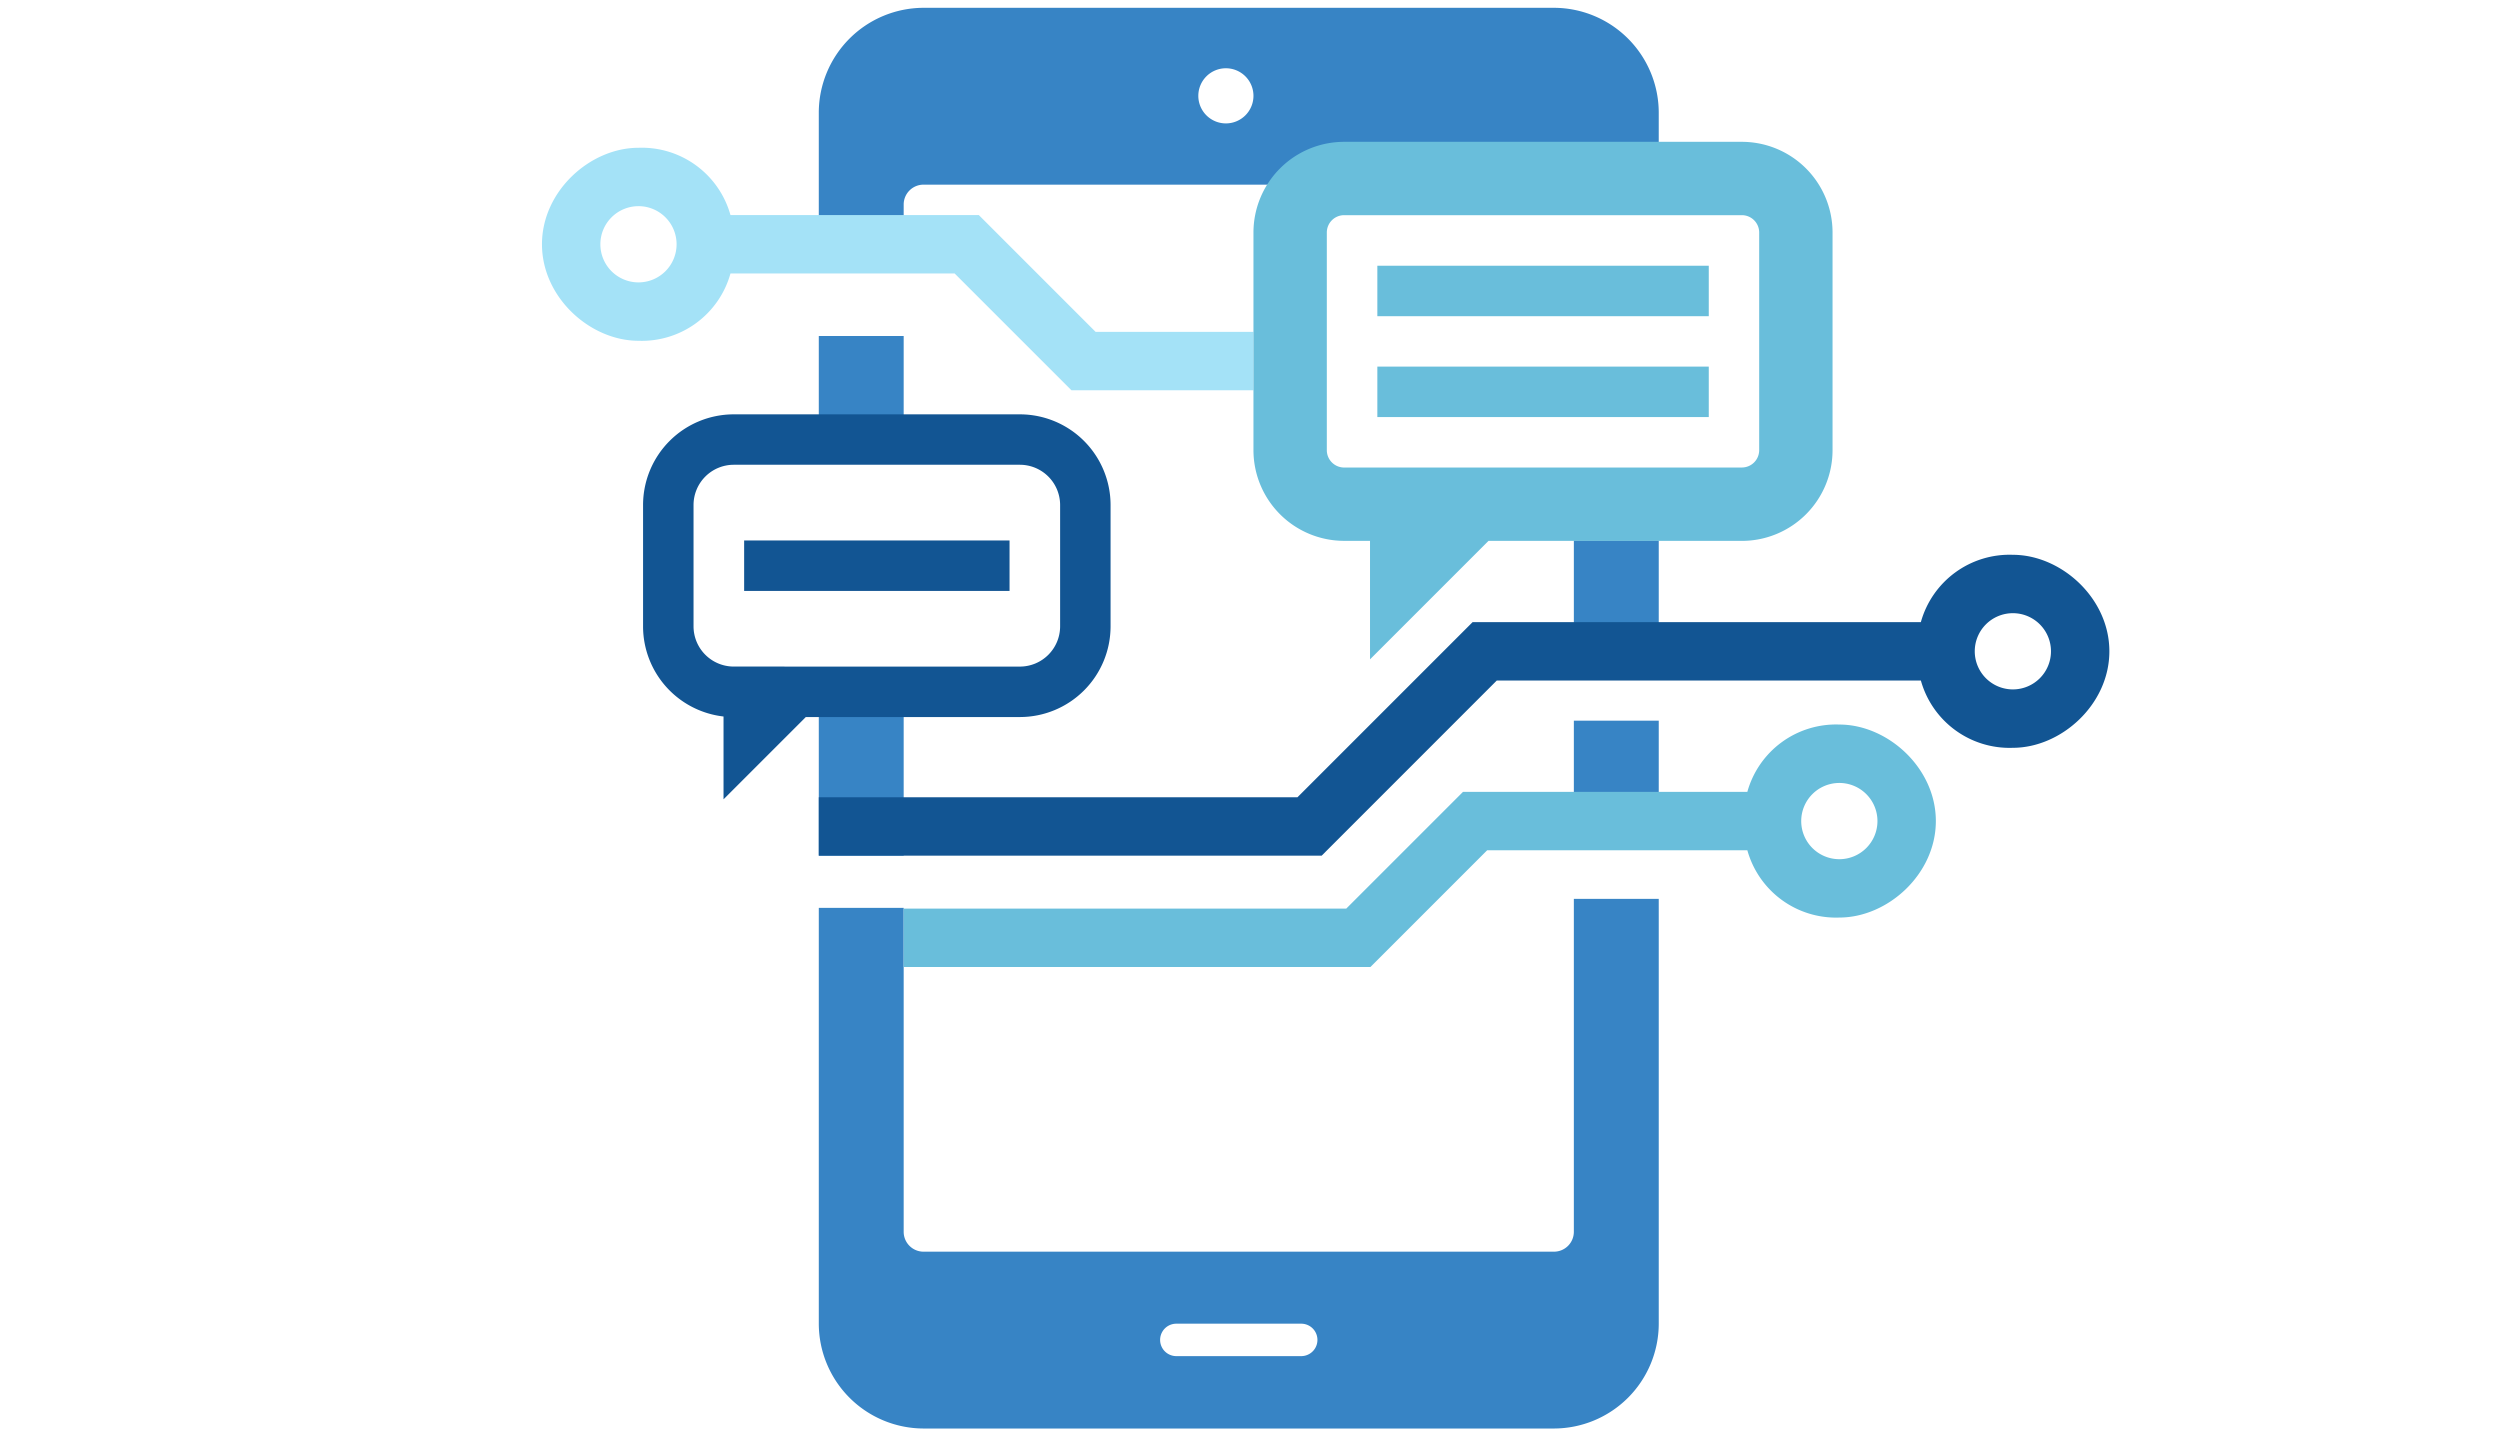 <svg xmlns="http://www.w3.org/2000/svg" xmlns:xlink="http://www.w3.org/1999/xlink" width="320" height="184" viewBox="0 0 320 184">
  <defs>
    <clipPath id="clip-path">
      <rect id="長方形_3983" data-name="長方形 3983" width="320" height="184" transform="translate(560 2846)" fill="#fff" stroke="#707070" stroke-width="1" opacity="0.815"/>
    </clipPath>
    <clipPath id="clip-path-2">
      <rect id="長方形_293" data-name="長方形 293" width="200.628" height="181.85" fill="none"/>
    </clipPath>
  </defs>
  <g id="マスクグループ_1586" data-name="マスクグループ 1586" transform="translate(-560 -2846)" clip-path="url(#clip-path)">
    <g id="グループ_3057" data-name="グループ 3057" transform="translate(629.373 2847)">
      <g id="グループ_513" data-name="グループ 513" clip-path="url(#clip-path-2)">
        <path id="パス_791" data-name="パス 791" d="M90.035,0h80.713a13.44,13.44,0,0,1,13.4,13.4V25.695H173.282V25.17a2.542,2.542,0,0,0-2.534-2.534H90.035A2.541,2.541,0,0,0,87.5,25.17v7.843H76.634V13.4A13.44,13.44,0,0,1,90.035,0m94.114,83.905H173.282V68.183h10.867Zm0,23.315H173.282V91.242h10.867Zm0,9.145v52.084a13.441,13.441,0,0,1-13.4,13.4H90.035a13.44,13.44,0,0,1-13.4-13.4V115.21H87.5v41.471a2.543,2.543,0,0,0,2.534,2.534h80.713a2.544,2.544,0,0,0,2.534-2.534V114.055h10.867ZM76.634,88.355H87.5v20.172H76.634Zm0-46.345H87.5v15.3H76.634ZM128.743,7.738a3.529,3.529,0,1,1-3.529,3.529,3.529,3.529,0,0,1,3.529-3.529M122.4,168.432h15.985a2.076,2.076,0,1,1,0,4.152H122.4a2.076,2.076,0,0,1,0-4.152" transform="translate(-41.202 0)" fill="#3784c5" fill-rule="evenodd"/>
        <path id="パス_792" data-name="パス 792" d="M217.7,160.045a11.781,11.781,0,0,1,11.776-8.615c6.17,0,12.352,5.53,12.352,12.352s-6.182,12.352-12.352,12.352a11.781,11.781,0,0,1-11.776-8.615h-54.28L141,189.943H76.634v-7.474H137.9l22.424-22.424Zm11.776-1.142a4.878,4.878,0,1,1-4.878,4.878,4.878,4.878,0,0,1,4.878-4.878" transform="translate(-41.202 -81.415)" fill="#125593" fill-rule="evenodd"/>
        <path id="パス_793" data-name="パス 793" d="M208.126,207.039a11.781,11.781,0,0,1,11.776-8.616c6.171,0,12.352,5.53,12.352,12.351s-6.181,12.353-12.352,12.353a11.781,11.781,0,0,1-11.776-8.615h-33.3l-14.947,14.947H100.138v-7.474h56.646l14.947-14.946ZM219.9,205.9a4.879,4.879,0,1,1-4.878,4.877A4.879,4.879,0,0,1,219.9,205.9" transform="translate(-53.839 -106.681)" fill="#69bedb" fill-rule="evenodd"/>
        <path id="パス_794" data-name="パス 794" d="M76.251,144.833a5.154,5.154,0,0,0,5.122-5.122V124.126A5.154,5.154,0,0,0,76.251,119H39.573a5.153,5.153,0,0,0-5.122,5.122v15.586a5.154,5.154,0,0,0,5.122,5.122ZM39.573,112.546H76.251a11.614,11.614,0,0,1,11.58,11.58v15.586a11.615,11.615,0,0,1-11.58,11.579H48.822L38.29,161.822v-10.6a11.621,11.621,0,0,1-10.3-11.508V124.126a11.613,11.613,0,0,1,11.579-11.58M74.9,128.689H40.928v6.458H74.9Z" transform="translate(-15.051 -60.51)" fill="#125593" fill-rule="evenodd"/>
        <path id="パス_795" data-name="パス 795" d="M24.128,47.365A11.781,11.781,0,0,0,12.352,38.75C6.182,38.75,0,44.28,0,51.1S6.182,63.454,12.352,63.454a11.781,11.781,0,0,0,11.776-8.615H52.822L67.769,69.785h23.3V62.312H70.864L55.918,47.365ZM12.352,46.224A4.878,4.878,0,1,0,17.23,51.1a4.878,4.878,0,0,0-4.878-4.878" transform="translate(0 -20.834)" fill="#a4e2f7" fill-rule="evenodd"/>
        <path id="パス_796" data-name="パス 796" d="M208.55,37.1h50.963a11.614,11.614,0,0,1,11.58,11.58V76.6a11.614,11.614,0,0,1-11.58,11.58H227.052l-15.163,15.163V88.175H208.55A11.614,11.614,0,0,1,196.97,76.6V48.678A11.614,11.614,0,0,1,208.55,37.1m50.963,41.687a2.222,2.222,0,0,0,2.19-2.19V48.678a2.221,2.221,0,0,0-2.19-2.19H208.55a2.22,2.22,0,0,0-2.19,2.19V76.6a2.221,2.221,0,0,0,2.19,2.19ZM255.25,65.874H212.827v6.458H255.25Zm0-12.916H212.827v6.458H255.25Z" transform="translate(-105.9 -19.946)" fill="#69bedb" fill-rule="evenodd"/>
      </g>
    </g>
  </g>
</svg>
